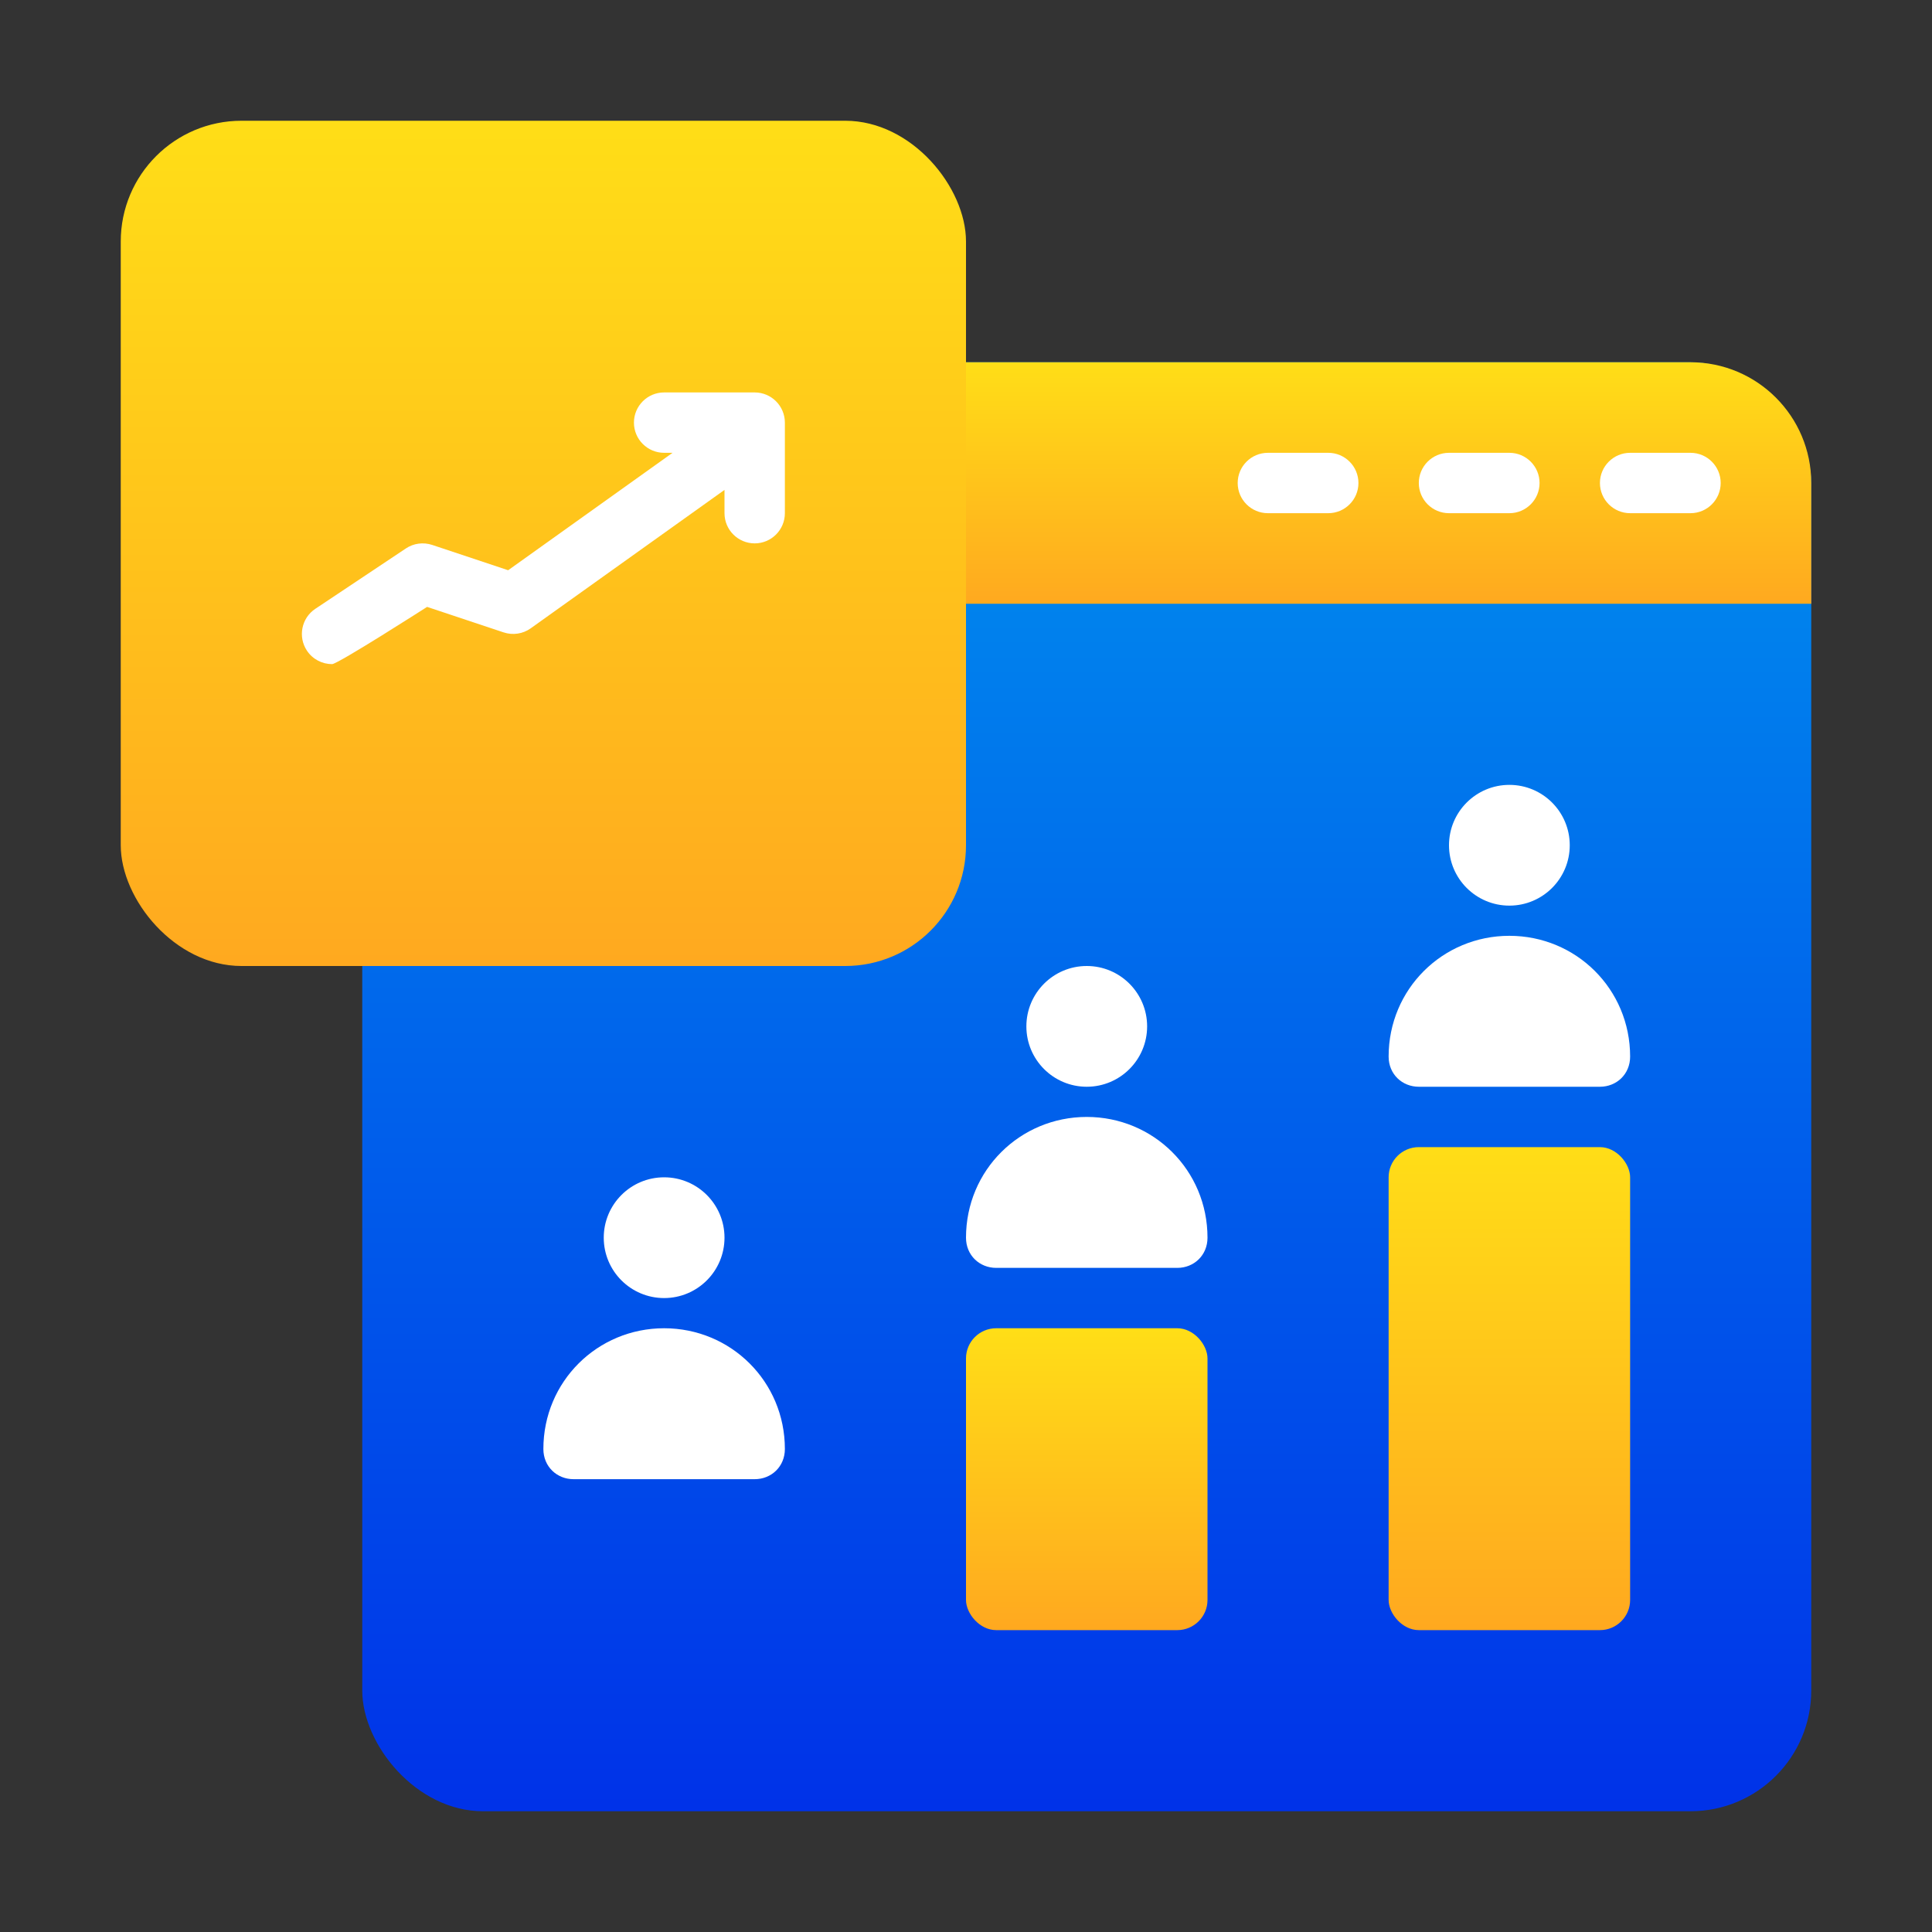<?xml version="1.0" encoding="UTF-8"?>
<svg xmlns="http://www.w3.org/2000/svg" xmlns:xlink="http://www.w3.org/1999/xlink" id="traffic_seo" viewBox="0 0 64 64">
  <rect x="0" y="0" width="64" height="64" fill="#333333" stroke="none"/>
  <linearGradient id="linear-gradient" gradientUnits="userSpaceOnUse" x1="36" x2="36" y1="20.032" y2="59.855">
    <stop offset="0" stop-color="#0082ed"></stop>
    <stop offset="1" stop-color="#0032e8"></stop>
  </linearGradient>
  <linearGradient id="lg1">
    <stop offset="0" stop-color="#ffde17"></stop>
    <stop offset="1" stop-color="#ffa91f"></stop>
  </linearGradient>
  <linearGradient id="linear-gradient-2" gradientUnits="userSpaceOnUse" x1="36" x2="36" xlink:href="#lg1" y1="12" y2="19.973"></linearGradient>
  <linearGradient id="linear-gradient-3" gradientUnits="userSpaceOnUse" x1="36" x2="36" xlink:href="#lg1" y1="44.013" y2="53.902"></linearGradient>
  <linearGradient id="linear-gradient-4" x1="22" x2="22" xlink:href="#linear-gradient-3" y1="50.968" y2="54.025"></linearGradient>
  <linearGradient id="linear-gradient-5" x1="50" x2="50" xlink:href="#linear-gradient-3" y1="37.822" y2="53.949"></linearGradient>
  <linearGradient id="linear-gradient-6" gradientUnits="userSpaceOnUse" x1="18" x2="18" xlink:href="#lg1" y1="3.809" y2="31.902"></linearGradient>
  <rect fill="url(#linear-gradient)" height="48" rx="4" width="48" x="12" y="12"></rect>
  <path d="m56 12h-40c-2.209 0-4 1.791-4 4v4h48v-4c0-2.209-1.791-4-4-4z" fill="url(#linear-gradient-2)"></path>
  <path d="m56 17h-2c-.552 0-1-.448-1-1s.448-1 1-1h2c.552 0 1 .448 1 1s-.448 1-1 1z" fill="#fff"></path>
  <path d="m50 17h-2c-.552 0-1-.448-1-1s.448-1 1-1h2c.552 0 1 .448 1 1s-.448 1-1 1z" fill="#fff"></path>
  <path d="m44 17h-2c-.552 0-1-.448-1-1s.448-1 1-1h2c.552 0 1 .448 1 1s-.448 1-1 1z" fill="#fff"></path>
  <rect fill="url(#linear-gradient-3)" height="10" rx="1" width="8" x="32" y="44"></rect>
  <rect fill="url(#linear-gradient-4)" height="3" rx="1" width="8" x="18" y="51"></rect>
  <rect fill="url(#linear-gradient-5)" height="16" rx="1" width="8" x="46" y="38"></rect>
  <circle cx="22" cy="41" fill="#fff" r="2"></circle>
  <circle cx="36" cy="34" fill="#fff" r="2"></circle>
  <circle cx="50" cy="28" fill="#fff" r="2"></circle>
  <rect fill="url(#linear-gradient-6)" height="28" rx="4" width="28" x="4" y="4"></rect>
  <g fill="#fff">
    <path d="m25 13h-3c-.552 0-1 .448-1 1s.448 1 1 1h.279l-5.446 3.89-2.517-.839c-.293-.096-.614-.055-.871.117l-3 2c-.459.306-.583.927-.277 1.387.193.289.51.445.833.445.19 0 3.147-1.896 3.147-1.896l2.536.845c.303.1.637.051.897-.135l6.419-4.585v.771c0 .552.448 1 1 1s1-.448 1-1v-3c0-.552-.448-1-1-1z"></path>
    <path d="m36 37c-2.209 0-4 1.764-4 4 0 .583.448 1 1 1h6c.552 0 1-.417 1-1 0-2.236-1.791-4-4-4z"></path>
    <path d="m22 44c-2.209 0-4 1.764-4 4 0 .583.448 1 1 1h6c.552 0 1-.417 1-1 0-2.236-1.791-4-4-4z"></path>
    <path d="m50 31c-2.209 0-4 1.764-4 4 0 .583.448 1 1 1h6c.552 0 1-.417 1-1 0-2.236-1.791-4-4-4z"></path>
  </g>
</svg>
